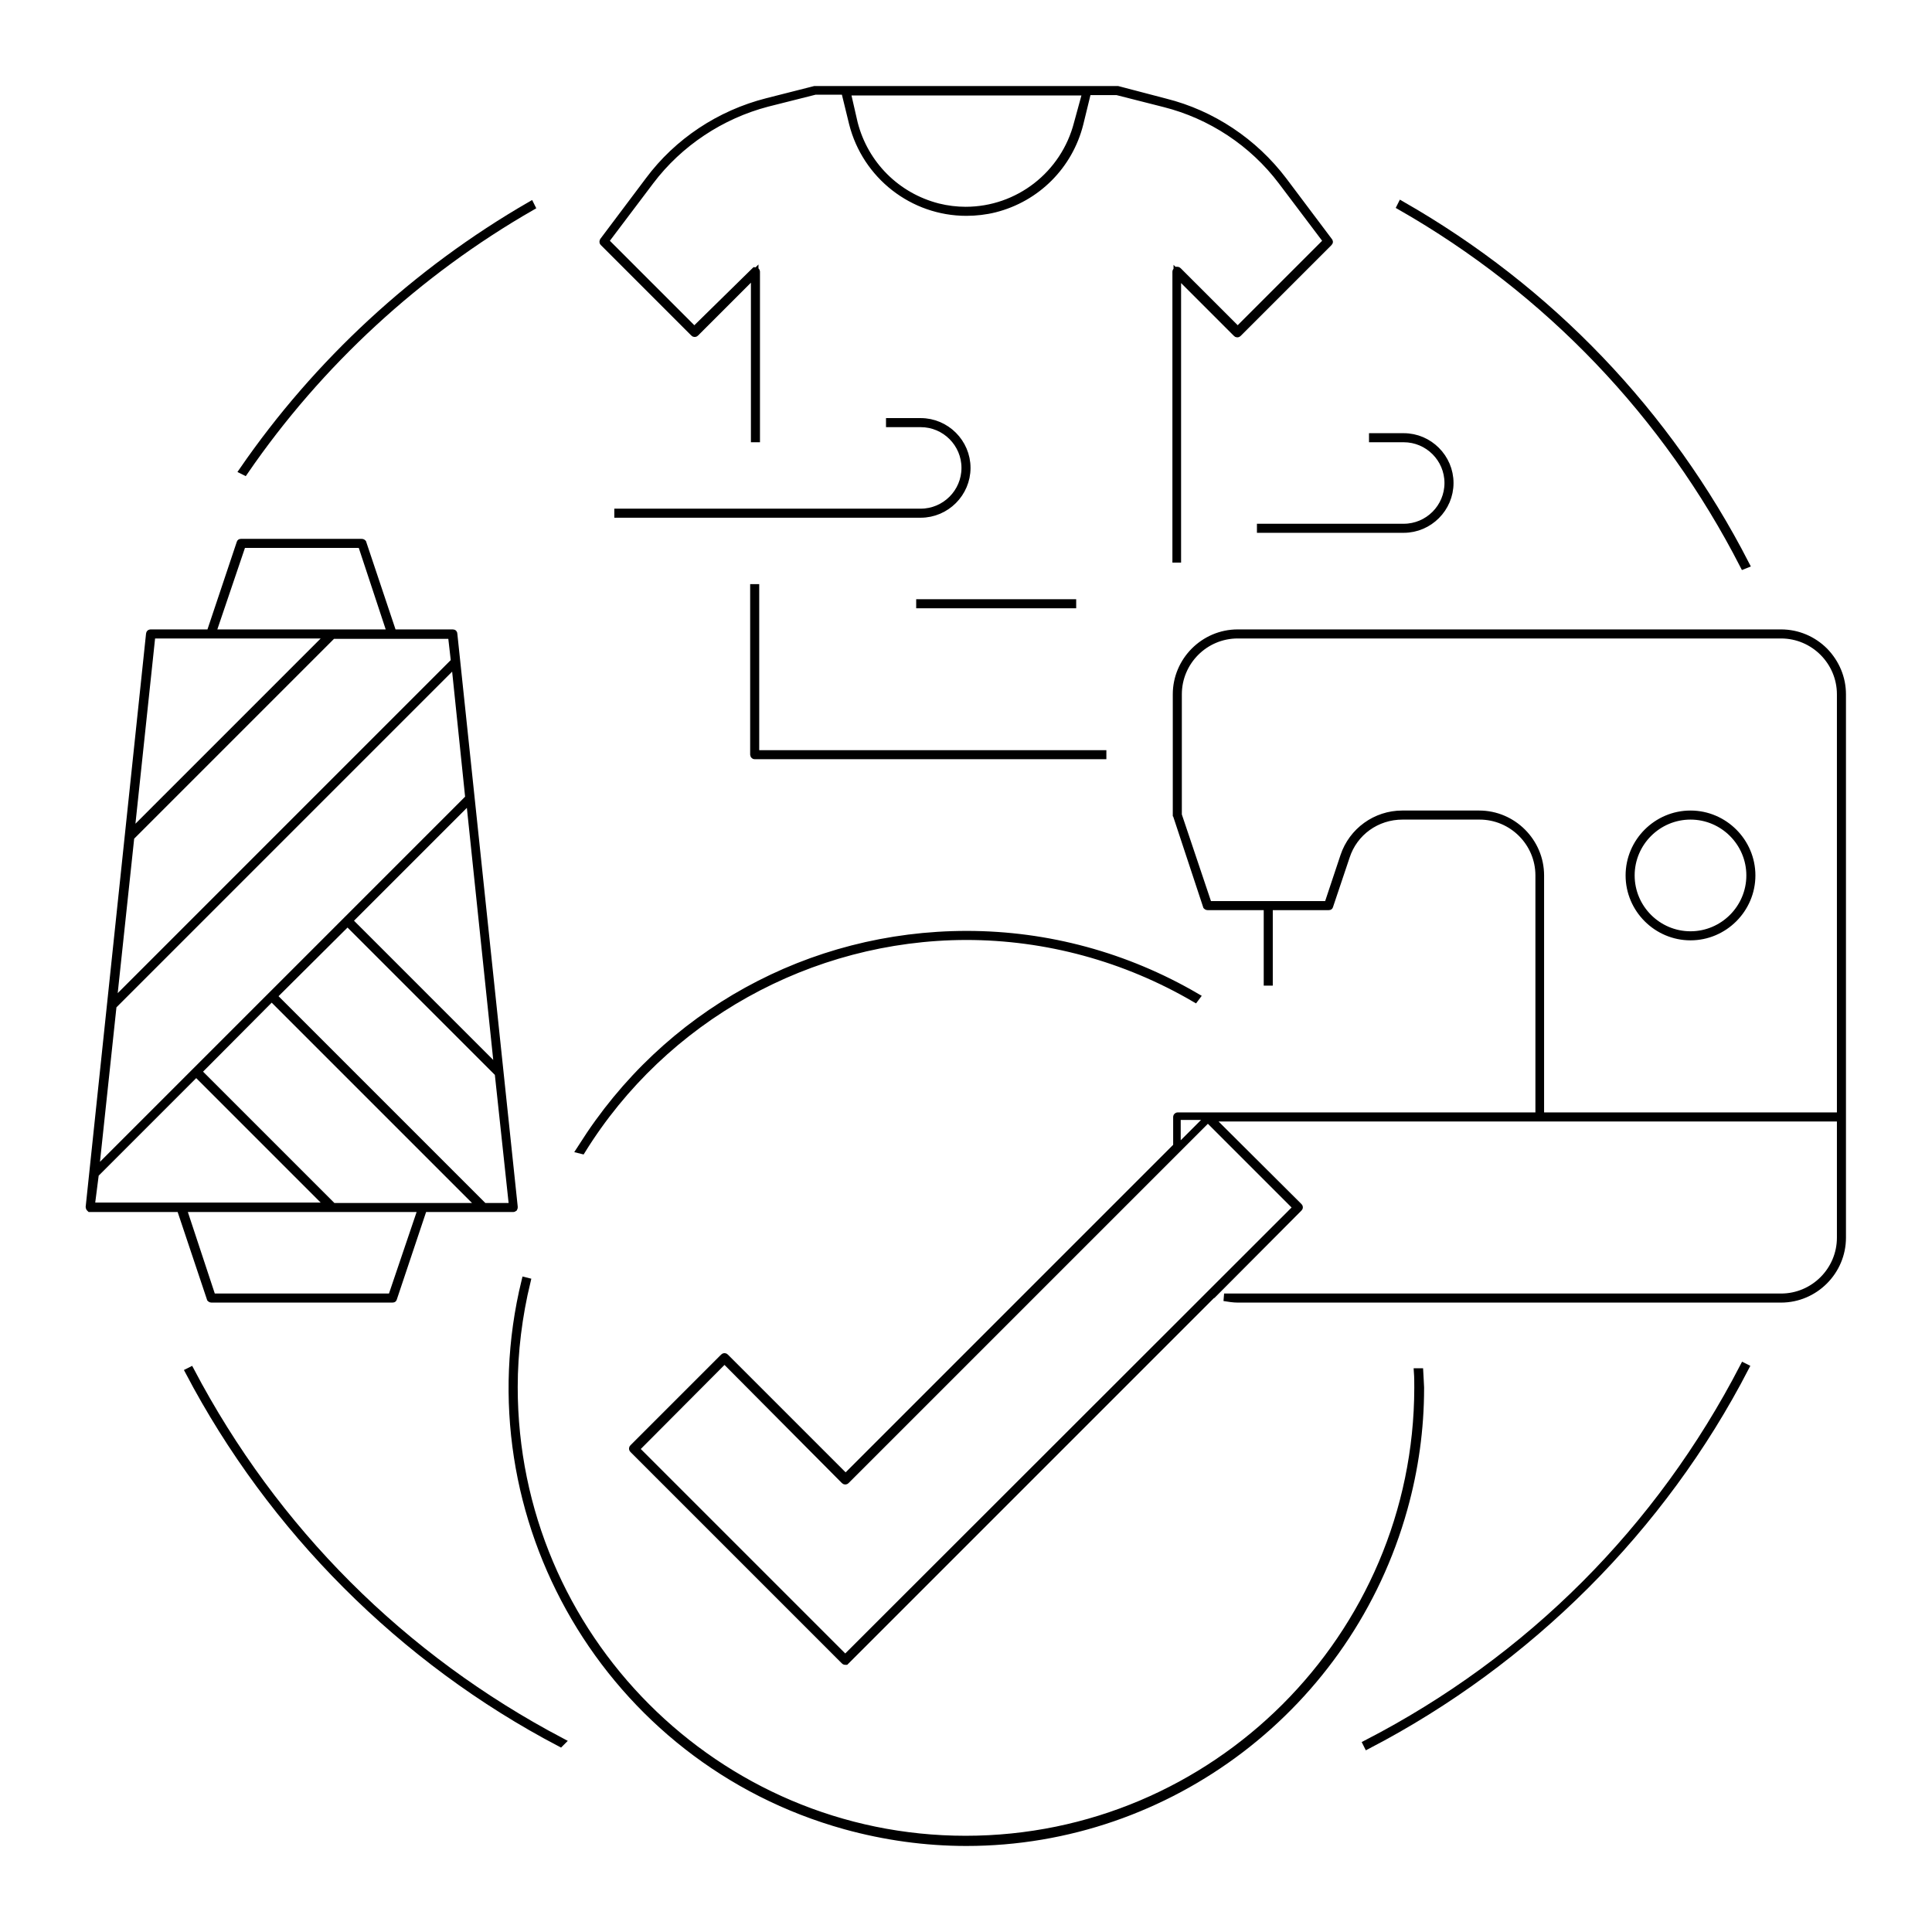 <svg xml:space="preserve" style="enable-background:new 0 0 512 512;" viewBox="0 0 512 512" y="0px" x="0px" xmlns:xlink="http://www.w3.org/1999/xlink" xmlns="http://www.w3.org/2000/svg" id="Layer_1" version="1.1">
<style type="text/css">
	.st0{fill:none;stroke:#000000;stroke-width:2;stroke-miterlimit:10;}
</style>
<path d="M256.1,488.2c-10.8,0-21.6-1.5-32.1-4.4c-62.7-17.4-100.1-81.6-84.8-144.3l0.4,0.1c-2.2,9.1-3.4,18.6-3.4,28
	c0,66.1,53.7,119.9,119.7,119.9c66,0,119.8-53.7,119.9-119.7c0-1.4,0-2.8-0.1-4.2l0.5,0c0.1,1.4,0.1,2.8,0.2,4.1l0,0.2
	c0,10.8-1.5,21.5-4.4,31.9C357.5,451.9,309.9,488.2,256.1,488.2C256.1,488.2,256.1,488.2,256.1,488.2z" class="st0"></path>
<path d="M153.8,304.7c0.2-0.3,0.3-0.5,0.5-0.8c22.2-35.2,60.3-56.2,101.9-56.2c21.4,0,42.3,5.7,60.8,16.5l-0.3,0.4
	c-18.5-10.8-39.4-16.5-60.7-16.5c-41.5,0.1-80.1,21.7-101.8,56.7L153.8,304.7z" class="st0"></path>
<path d="M56,344.2c-0.1,0-0.2-0.1-0.2-0.1l-8-23.9H23.9c0,0,0,0-0.1-0.1c0,0-0.1-0.1-0.1-0.2l16-151.9
	c0-0.2,0.2-0.2,0.2-0.2h15.8l8-23.9c0-0.1,0.1-0.1,0.2-0.1h32c0.1,0,0.2,0.1,0.2,0.1l8,23.9H120c0.2,0,0.2,0.1,0.2,0.2l16,151.8v0.2
	c0,0.1-0.1,0.2-0.2,0.2h-23.8l-8,23.9c0,0.1-0.1,0.1-0.2,0.1H56z M56.2,343.8h47.6l8-23.6H48.4L56.2,343.8z M72.4,264l55.8,55.8h7.7
	l-3.8-35.4l-40-40L72.4,264z M52.4,284l35.8,35.8h39.3L72,264.3L52.4,284z M25.2,311.1l-1.1,8.6h63.3L52,284.3L25.2,311.1z
	 M29.9,266.5l-4.7,44.1l99.1-99.1l-3.7-35.7L29.9,266.5z M92.4,244l39.6,39.6l-7.5-71.7L92.4,244z M34.6,221.8l-4.7,44.1l90.6-90.6
	l-0.8-7H88.1L34.6,221.8z M34.6,221l52.8-52.8H40.2L34.6,221z M56.2,167.8h47.4l-7.8-23.6H64.2L56.2,167.8z" class="st0"></path>
<path d="M200,200.2c-0.1,0-0.2-0.1-0.2-0.2v-44.2h0.4v44h92v0.4H200z" class="st0"></path>
<path d="M163.8,136.2v-0.4H244c6.5,0,11.8-5.3,11.8-11.8s-5.3-11.8-11.8-11.8h-8.2v-0.4h8.2c6.7,0,12.2,5.5,12.2,12.2
	s-5.5,12.2-12.2,12.2H163.8z" class="st0"></path>
<path d="M334.1,140.2v-0.4H372c6.5,0,11.8-5.3,11.8-11.8s-5.3-11.8-11.8-11.8h-8.2v-0.4h8.2c6.7,0,12.2,5.5,12.2,12.2
	s-5.5,12.2-12.2,12.2H334.1z" class="st0"></path>
<path d="M224,440.2c-0.1,0-0.1,0-0.2-0.1l-56-56c-0.1-0.1-0.1-0.1-0.1-0.2s0-0.1,0.1-0.2l24-24c0.1-0.1,0.1-0.1,0.2-0.1
	c0.1,0,0.1,0,0.2,0.1l31.9,31.9l87.8-87.8V296c0-0.1,0.1-0.2,0.2-0.2h95.8V232c0-8.7-7.1-15.8-15.8-15.8h-20.4
	c-6.9,0-12.9,4.3-15,10.8l-4.4,13.1c0,0.1-0.1,0.1-0.2,0.1h-15.8v20h-0.4v-20H320c-0.1,0-0.2-0.1-0.2-0.1l-7.9-23.9
	c0-0.2-0.1-0.3-0.1-0.3l0-31.9c0-8.9,7.3-16.2,16.2-16.2h144c4.3,0,8.4,1.7,11.5,4.8c3,3.1,4.7,7.1,4.7,11.4v144
	c0,8.9-7.3,16.2-16.2,16.2h-144c-1.1,0-2.4-0.2-3.6-0.4H472c8.7,0,15.8-7.1,15.8-15.8v-31.8H320.5l23.7,23.6c0.1,0.1,0.1,0.2,0,0.3
	L321.4,343l-0.1,0l-97.2,97.2C224.1,440.2,224,440.2,224,440.2z M168.4,384l55.6,55.6L343.7,320l-23.6-23.6l-95.9,95.9
	c-0.1,0.1-0.1,0.1-0.2,0.1c-0.1,0-0.1,0-0.2-0.1L192,360.3L168.4,384z M392,215.8c8.9,0,16.2,7.3,16.2,16.2v63.8h79.6V184
	c0-8.7-7.1-15.8-15.8-15.8H328c-8.7,0-15.8,7.1-15.8,15.8v32l8,23.8h31.7l4.3-12.9c2.2-6.6,8.4-11.1,15.4-11.1H392z" class="st0"></path>
<path d="M448,248.2c-8.9,0-16.2-7.3-16.2-16.2s7.3-16.2,16.2-16.2s16.2,7.3,16.2,16.2S456.9,248.2,448,248.2z
	 M448,216.2c-8.7,0-15.8,7.1-15.8,15.8s7.1,15.8,15.8,15.8s15.8-7.1,15.8-15.8S456.7,216.2,448,216.2z" class="st0"></path>
<path d="M462.1,149.8c-20.5-40-51.9-72.8-90.9-95.1l0.2-0.4c39.2,22.4,70.6,55.2,91.2,95.3L462.1,149.8z" class="st0"></path>
<path d="M64.4,124.7c19.7-28.6,45.9-52.8,76.2-70.3l0.2,0.4c-30.1,17.3-56.3,41.4-76,70.1L64.4,124.7z" class="st0"></path>
<path d="M148.5,461.9c-41.8-21.9-76.5-56.7-98.4-98.4l0.4-0.2c22.2,42.2,56.1,76.1,98.3,98.3L148.5,461.9z" class="st0"></path>
<path d="M362.2,462.1c43.2-22.3,77.6-56.8,99.9-99.9l0.4,0.2c-22,42.6-57.4,77.9-100.1,100.1L362.2,462.1z" class="st0"></path>
<path d="M311.7,148.1V72c0-0.1,0.1-0.1,0.2-0.3c0,0,0.1,0,0.1,0c0.1,0,0.1,0,0.2,0.1L328,87.6l23.7-23.7l-12-15.9
	c-7.7-10.2-18.8-17.5-31.1-20.6L296,24.2h-7.8l-2.1,8.6c-2.8,11.1-11.4,19.7-22.5,22.5c-2.4,0.6-5,0.9-7.5,0.9
	c-14.2,0-26.6-9.7-30.1-23.5l-2.1-8.6H216l-12.7,3.2C191.1,30.5,180,37.8,172.3,48l-12,15.9L184,87.6l16.1-15.8
	c0.2,0,0.3,0.1,0.3,0.2v44.2h-0.4V72.5l-15.7,15.7c-0.1,0.1-0.1,0.1-0.2,0.1c-0.1,0-0.1,0-0.2-0.1l-24-24c0,0-0.1-0.1,0-0.3
	l12.1-16.1c7.6-10.2,18.7-17.6,31.3-20.8l12.6-3.2c0,0,80.2,0,80.3,0l12.6,3.3c12.4,3.1,23.5,10.5,31.3,20.8L352.2,64
	c0.1,0.1,0,0.2-0.1,0.3l-24,24c-0.1,0.1-0.1,0.1-0.2,0.1s-0.1,0-0.2-0.1l-15.7-15.7v75.5H311.7z M226.3,32.6
	c2.8,11,11.3,19.5,22.3,22.3c2.4,0.6,4.9,0.9,7.3,0.9c14,0,26.2-9.5,29.7-23.1l2.3-8.4h-63.5L226.3,32.6z" class="st0"></path>
<rect height="0.4" width="40.4" class="st0" y="159.8" x="243.8"></rect>
</svg>
